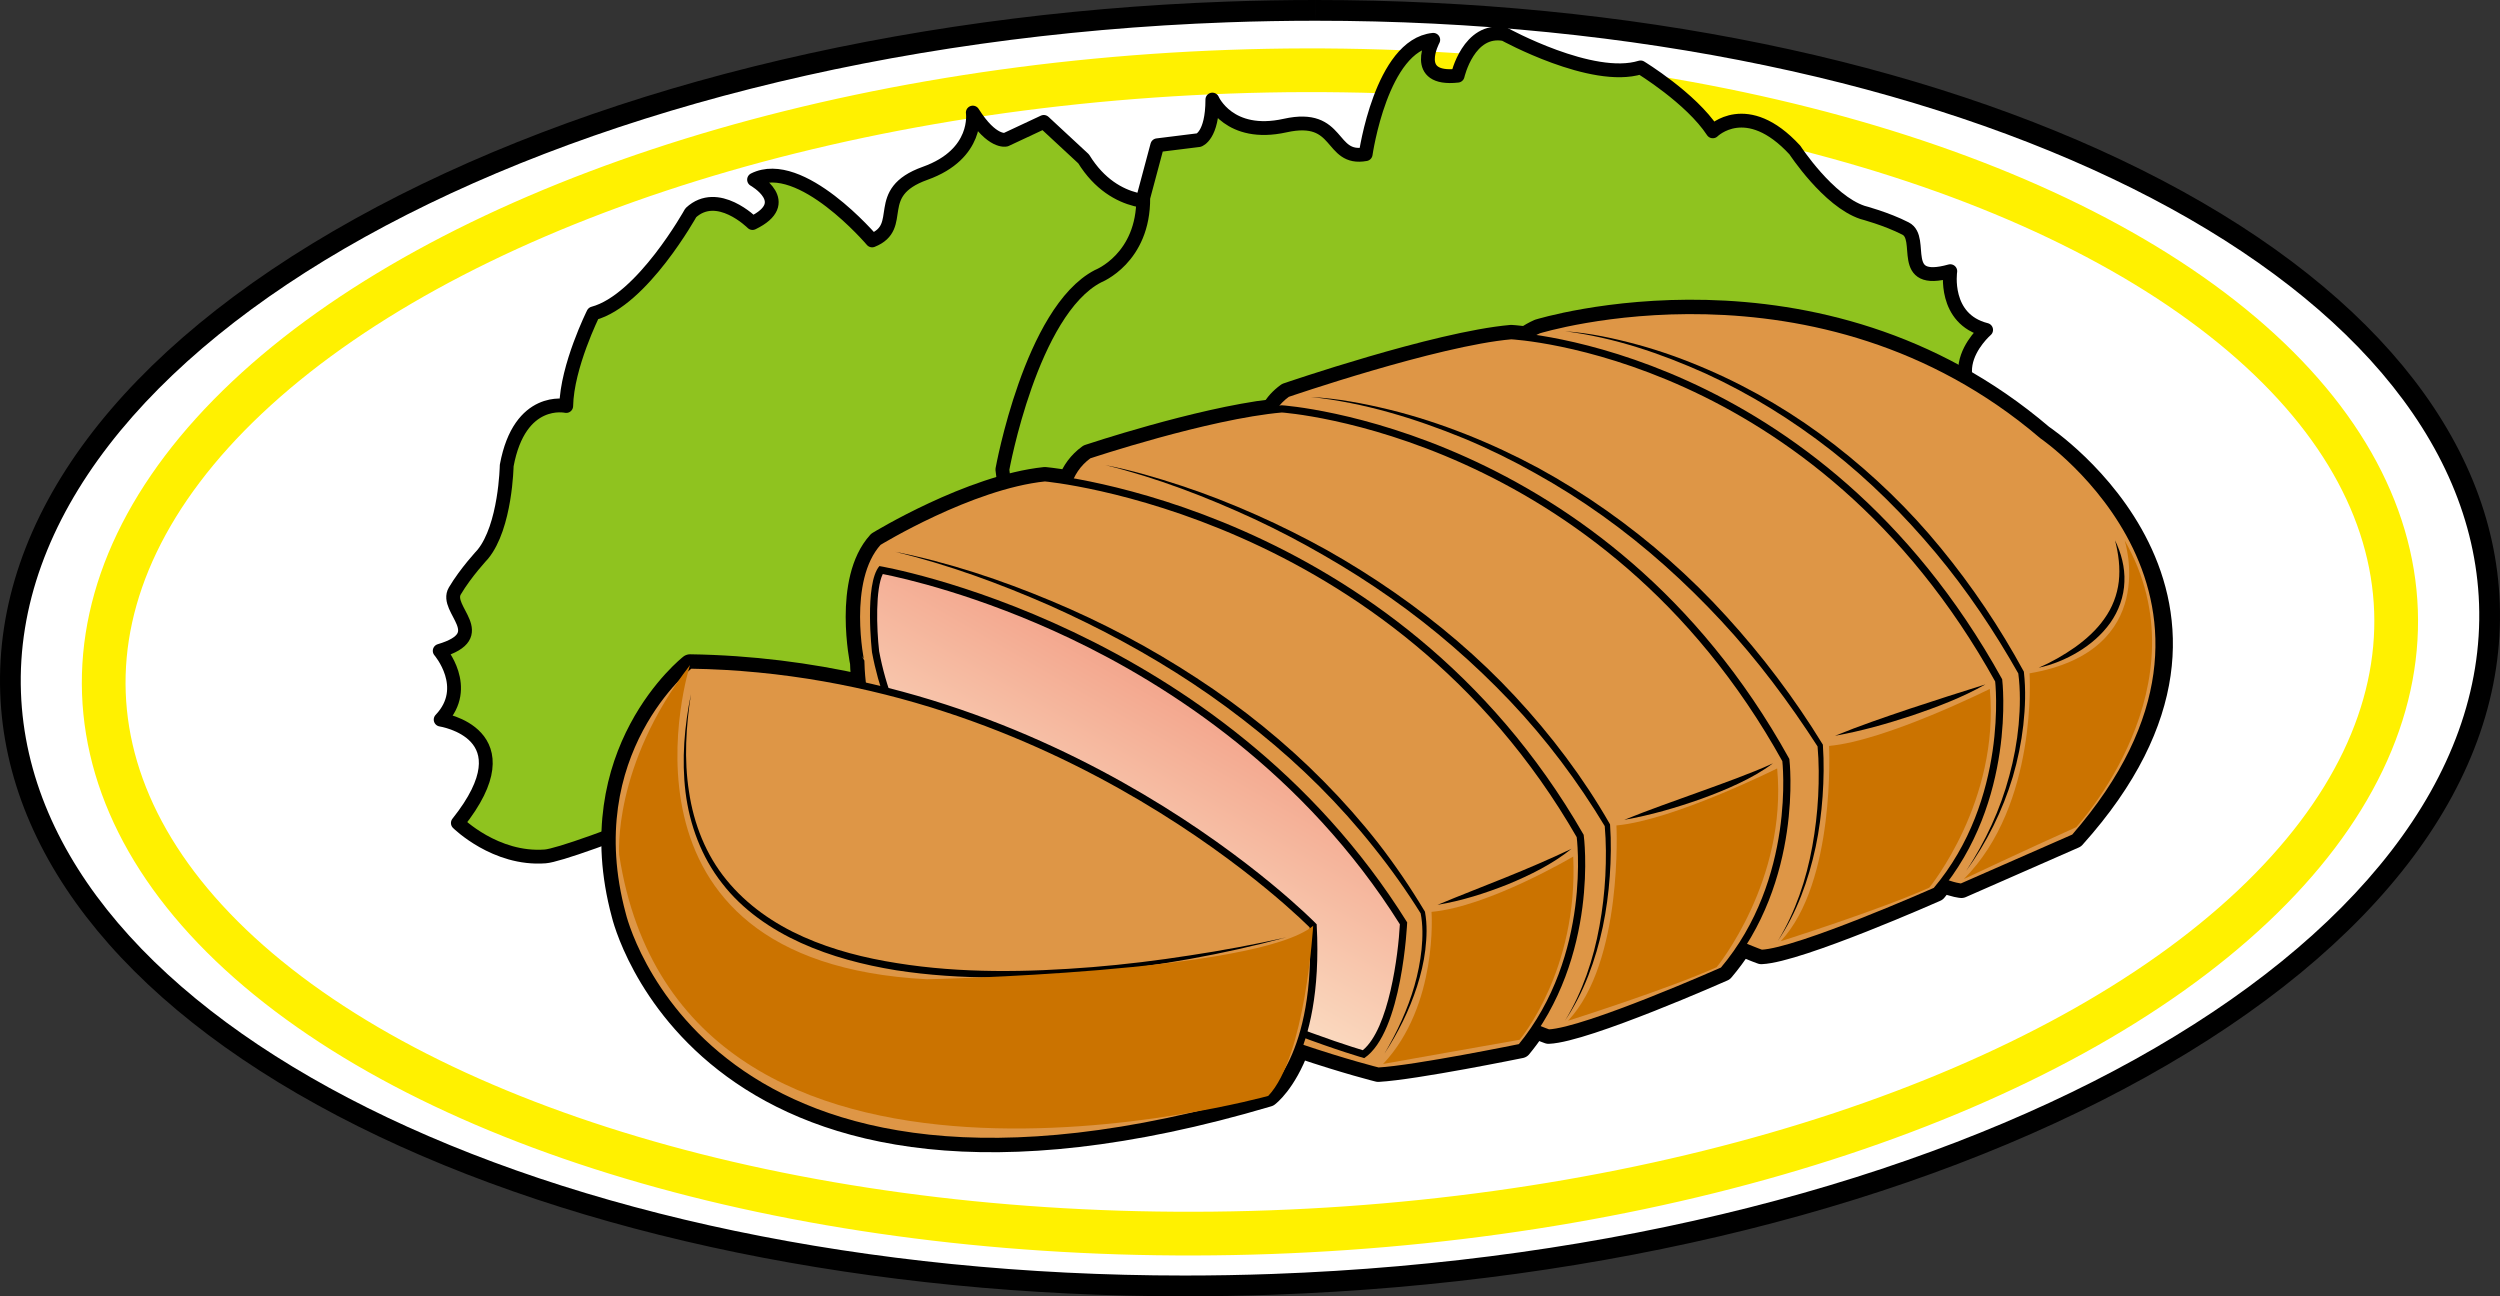<?xml version="1.0" encoding="utf-8"?>
<!-- Generator: Adobe Illustrator 16.0.3, SVG Export Plug-In . SVG Version: 6.00 Build 0)  -->
<!DOCTYPE svg PUBLIC "-//W3C//DTD SVG 1.1//EN" "http://www.w3.org/Graphics/SVG/1.1/DTD/svg11.dtd">
<svg version="1.1" id="レイヤー_1" xmlns="http://www.w3.org/2000/svg" xmlns:xlink="http://www.w3.org/1999/xlink" x="0px"
	 y="0px" width="232.676px" height="120.646px" viewBox="0 0 232.676 120.646" enable-background="new 0 0 232.676 120.646"
	 xml:space="preserve">
<rect x="0" y="0" width="232.676" height="120.646" fill="#333333" stroke="none"/>
<path fill="#FFFFFF" d="M110.24,119.681c-28.985,0-56.134-5.576-76.446-15.701C13.184,93.708,1.533,79.679,0.985,64.478
	c-0.574-15.94,10.974-31.308,32.516-43.271c21.339-11.852,50-18.986,80.703-20.093c2.737-0.099,5.507-0.148,8.229-0.148
	c28.986,0,56.137,5.576,76.448,15.7c20.608,10.272,32.261,24.303,32.81,39.504c0.572,15.939-10.976,31.308-32.518,43.271
	c-21.34,11.852-50.002,18.988-80.703,20.093C115.732,119.631,112.962,119.681,110.24,119.681z"/>
<path d="M122.434,1.93c59.435-0.003,107.184,23.505,108.293,54.273c1.157,32.167-49.117,60.089-112.291,62.364
	c-2.754,0.099-5.487,0.147-8.195,0.147c-59.43,0-107.183-23.507-108.291-54.273C0.791,32.274,51.065,4.354,114.24,2.078
	C116.988,1.979,119.729,1.931,122.434,1.93 M122.443,0V1.93L122.441,0c-2.744,0-5.524,0.051-8.271,0.149
	C83.318,1.26,54.502,8.439,33.033,20.363c-21.876,12.15-33.6,27.829-33.012,44.149c0.561,15.569,12.401,29.894,33.342,40.333
	c20.444,10.188,47.746,15.802,76.877,15.802c2.734,0,5.514-0.05,8.264-0.149c30.854-1.11,59.668-8.29,81.139-20.214
	c21.877-12.147,33.601-27.828,33.012-44.147c-0.561-15.57-12.4-29.895-33.34-40.332C178.873,5.612,151.573,0,122.443,0L122.443,0z"
	/>
<ellipse transform="matrix(-0.036 -0.999 0.999 -0.036 59.947 179.098)" fill="none" stroke="#FFF100" stroke-width="4.07" stroke-miterlimit="10" cx="116.355" cy="60.635" rx="54.055" ry="106.771"/>
<path fill="#8FC31F" stroke="#000000" stroke-width="1.287" stroke-linecap="round" stroke-linejoin="round" stroke-miterlimit="10" d="
	M127.109,37.517c0,0,0.199-4.583-1.688-8.311c0,0-10.111-11.065-17.117-10.483c0,0-4.479,0.877-7.452-3.938l-3.707-3.438L93.614,13
	c0,0-1.271,0.341-3.075-2.522c0,0,0.596,3.854-4.44,5.653c-5.041,1.8-1.687,4.946-4.929,6.245c0,0-6.638-7.821-10.989-5.654
	c0,0,3.797,2.125-0.145,4.035c0,0-3.256-3.266-5.745-0.955c0,0-4.52,8.16-9.074,9.369c0,0-2.45,4.915-2.519,8.616
	c0,0-4.335-0.984-5.539,5.545c0,0-0.095,5.659-2.23,8.261c0,0-1.573,1.677-2.597,3.407c-1.024,1.731,3.555,4.105-1.408,5.573
	c0,0,2.946,3.404,0.088,6.402c0,0,8.273,1.25,1.601,9.623c0,0,3.492,3.458,8.13,3.109C55.382,79.361,124.001,51.19,127.109,37.517z"
	/>
<path fill="#8FC31F" stroke="#000000" stroke-width="1.287" stroke-linecap="round" stroke-linejoin="round" stroke-miterlimit="10" d="
	M96.288,51.629c0,0-2.609-3.772-2.997-7.932c0,0,2.662-14.751,8.902-17.99c0,0,4.257-1.644,4.209-7.302l1.306-4.884l3.87-0.482
	c0,0,1.257-0.388,1.258-3.772c0,0,1.548,3.579,6.77,2.42c5.226-1.162,4.063,3.289,7.498,2.66c0,0,1.451-10.156,6.289-10.641
	c0,0-2.082,3.821,2.271,3.338c0,0,1.018-4.499,4.354-3.868c0,0,8.172,4.5,12.67,3.097c0,0,4.691,2.854,6.723,5.95
	c0,0,3.145-3.144,7.641,1.742c0,0,3.096,4.739,6.288,5.804c0,0,2.224,0.583,4.013,1.501c1.791,0.92-0.822,5.368,4.16,3.967
	c0,0-0.679,4.45,3.336,5.465c0,0-6.336,5.464,3.771,8.996c0,0-1.113,4.788-5.226,6.963C179.281,48.839,106.202,61.546,96.288,51.629
	z"/>
<path stroke="#000000" stroke-width="2.011" stroke-linecap="round" stroke-linejoin="round" stroke-miterlimit="10" d="
	M190.105,40.53c-20.934-17.87-46.903-9.824-46.903-9.824c-0.45,0.199-0.843,0.426-1.196,0.672c-0.877-0.107-1.361-0.133-1.361-0.133
	c-6.935,0.612-20.854,5.389-20.854,5.389c-0.647,0.471-1.093,0.984-1.386,1.518c-6.947,0.823-17.088,4.208-17.088,4.208
	c-0.928,0.674-1.507,1.518-1.847,2.423c-1.418-0.239-2.221-0.311-2.221-0.311c-6.922,0.722-15.512,5.979-15.512,5.979
	c-3.237,3.563-1.619,11.241-1.619,11.241c0.021,0.716,0.083,1.42,0.171,2.114c-5.014-1.118-10.385-1.823-16.068-1.906
	c0,0-10.368,8.112-6.307,23.184c0,0,7.521,32.512,60.122,16.916c0,0,1.605-1.182,2.842-4.546c4.445,1.503,7.398,2.233,7.398,2.233
	c3.438-0.194,13.271-2.206,13.271-2.206c0.488-0.594,0.932-1.201,1.339-1.816c0.796,0.32,1.237,0.479,1.237,0.479
	c3.439-0.141,16.254-5.816,16.254-5.816c0.641-0.754,1.208-1.532,1.721-2.32c1.166,0.482,1.834,0.722,1.834,0.722
	c3.439-0.14,16.254-5.816,16.254-5.816c0.229-0.271,0.449-0.545,0.662-0.821c1.037,0.427,1.704,0.479,1.704,0.479l10.519-4.617
	C213.018,55.751,190.105,40.53,190.105,40.53z"/>
<path fill="#DE9646" stroke="#000000" stroke-width="0.67" stroke-miterlimit="10" d="M143.202,30.706
	c0,0,25.971-8.046,46.903,9.824c0,0,22.269,15.221,2.965,37.419l-10.519,4.617c0,0-3.128-0.219-6.417-4.072
	C176.135,78.495,126.584,38.051,143.202,30.706z"/>
<path fill="#DE9646" stroke="#000000" stroke-width="0.67" stroke-miterlimit="10" d="M119.79,36.634
	c0,0,13.92-4.776,20.854-5.389c0,0,28.359,1.361,45.375,32.08c0,0,1.313,11.146-5.832,19.585c0,0-12.814,5.677-16.254,5.816
	c0,0-37.259-13.256-44.006-44.062C119.927,44.666,115.541,39.721,119.79,36.634z"/>
<path d="M122,36.948c2.477,0.128,4.925,0.599,7.334,1.184c2.411,0.59,4.775,1.37,7.086,2.281c2.313,0.913,4.566,1.966,6.756,3.146
	c2.182,1.191,4.295,2.512,6.327,3.944c4.065,2.865,7.821,6.175,11.166,9.855c3.349,3.675,6.358,7.659,8.952,11.893l0.033,0.056
	l0.004,0.055c0.111,1.599,0.08,3.18-0.028,4.763c-0.114,1.581-0.319,3.156-0.646,4.706c-0.664,3.091-1.756,6.127-3.524,8.75
	c1.642-2.697,2.657-5.726,3.212-8.811c0.28-1.543,0.465-3.105,0.546-4.67c0.079-1.563,0.079-3.145-0.06-4.688l0.037,0.109
	c-2.676-4.148-5.637-8.116-8.995-11.73c-3.356-3.608-7.035-6.925-11.05-9.788c-2.006-1.433-4.092-2.752-6.246-3.949
	c-2.147-1.21-4.366-2.298-6.643-3.246C131.702,38.94,126.93,37.473,122,36.948z"/>
<path fill="#DE9646" stroke="#000000" stroke-width="0.67" stroke-miterlimit="10" d="M101.316,42.358
	c0,0,11.052-3.69,17.985-4.303c0,0,29.895,1.966,46.909,32.686c0,0,1.313,11.146-5.833,19.584c0,0-12.813,5.677-16.254,5.816
	c0,0-37.256-13.256-44.004-44.062C100.119,52.081,97.067,45.446,101.316,42.358z"/>
<path d="M102.877,43.288c2.417,0.467,4.786,1.164,7.125,1.937c2.34,0.772,4.636,1.681,6.891,2.681
	c2.254,1.001,4.463,2.104,6.621,3.302c2.149,1.213,4.244,2.526,6.271,3.937c4.053,2.819,7.848,6.033,11.213,9.655
	c3.363,3.617,6.368,7.585,8.82,11.875l0.029,0.053l0.004,0.051c0.112,1.599,0.08,3.18-0.028,4.763
	c-0.115,1.581-0.321,3.156-0.647,4.707c-0.662,3.09-1.756,6.127-3.523,8.749c1.642-2.698,2.656-5.726,3.211-8.811
	c0.281-1.543,0.464-3.104,0.546-4.67c0.079-1.563,0.079-3.144-0.06-4.688l0.033,0.104c-2.527-4.198-5.479-8.141-8.85-11.693
	c-3.374-3.549-7.092-6.771-11.1-9.592c-2.002-1.412-4.074-2.727-6.199-3.946c-2.119-1.23-4.297-2.368-6.52-3.406
	C112.261,46.239,107.656,44.466,102.877,43.288z"/>
<path fill="#DE9646" stroke="#000000" stroke-width="0.67" stroke-miterlimit="10" d="M81.736,50.45c0,0,8.59-5.258,15.512-5.979
	c0,0,32.325,2.888,49.822,33.336c0,0,1.488,11.124-5.522,19.674c0,0-9.835,2.012-13.271,2.206c0,0-47.381-11.702-48.159-37.995
	C80.117,61.691,78.499,54.014,81.736,50.45z"/>
<path d="M83.313,51.355c4.992,0.993,9.85,2.617,14.549,4.583c4.705,1.965,9.232,4.363,13.502,7.161
	c4.276,2.787,8.279,6.009,11.863,9.65c1.795,1.817,3.488,3.733,5.063,5.745c1.564,2.02,3.002,4.134,4.311,6.325l0.02,0.034
	l0.005,0.025c0.216,1.196,0.163,2.363,0.028,3.528c-0.139,1.162-0.418,2.301-0.771,3.409c-0.715,2.217-1.767,4.309-3.032,6.246
	c1.172-1.995,2.157-4.104,2.793-6.318c0.318-1.105,0.541-2.236,0.662-3.375c0.11-1.131,0.129-2.307-0.089-3.389l0.024,0.06
	c-1.342-2.15-2.811-4.219-4.396-6.192c-1.572-1.984-3.265-3.872-5.055-5.661s-3.68-3.479-5.65-5.065
	c-1.968-1.595-4.008-3.099-6.119-4.499c-4.223-2.799-8.704-5.203-13.334-7.272C93.041,54.313,88.254,52.558,83.313,51.355z"/>
<linearGradient id="SVGID_1_" gradientUnits="userSpaceOnUse" x1="99.118" y1="394.03" x2="110.626" y2="413.962" gradientTransform="matrix(1 0 0 -1 0.04 479.127)">
	<stop  offset="0" style="stop-color:#FBDDC3"/>
	<stop  offset="1" style="stop-color:#F3A68D"/>
</linearGradient>
<path fill="url(#SVGID_1_)" d="M126.909,98.113c-2.736-0.813-40.808-12.575-45.421-37.462c-0.188-1.647-0.453-6.142,0.503-7.6
	c2.714,0.517,32.249,6.694,48.636,32.881C130.566,86.989,129.986,95.834,126.909,98.113z"/>
<path d="M82.161,53.426c1.771,0.35,8.874,1.915,17.483,6.016c9.091,4.33,21.769,12.451,30.642,26.581
	c-0.147,2.821-1.015,9.703-3.448,11.72c-1.799-0.541-11.041-3.453-20.646-8.92c-9.756-5.552-21.901-14.952-24.37-28.21
	C81.576,58.446,81.479,54.805,82.161,53.426 M81.847,52.684c-1.42,1.66-0.689,8.027-0.689,8.027
	c4.855,26.194,45.811,37.769,45.811,37.769c3.555-2.373,3.997-12.635,3.997-12.635C113.595,57.985,81.847,52.684,81.847,52.684
	L81.847,52.684z"/>
<path fill="#DE9646" stroke="#000000" stroke-width="0.67" stroke-miterlimit="10" d="M64.219,61.899
	c0,0-10.368,8.112-6.307,23.184c0,0,7.521,32.512,60.122,16.916c0,0,4.817-3.528,4.182-15.833
	C122.216,86.166,99.029,62.406,64.219,61.899z"/>
<path d="M119.713,87.24c-5.89,1.593-11.923,2.656-18.001,3.281c-3.041,0.315-6.1,0.464-9.161,0.455
	c-3.06-0.015-6.127-0.203-9.162-0.675c-3.027-0.494-6.031-1.272-8.846-2.545c-2.799-1.271-5.434-3.075-7.333-5.543
	c-1.923-2.442-3.031-5.446-3.409-8.489c-0.368-3.057-0.103-6.143,0.508-9.125c-0.462,3.008-0.656,6.083-0.183,9.08
	c0.438,2.987,1.577,5.889,3.487,8.215c1.897,2.333,4.428,4.09,7.179,5.307c2.756,1.226,5.713,1.97,8.701,2.439
	c5.989,0.965,12.115,0.852,18.17,0.37c3.032-0.247,6.056-0.618,9.064-1.088C113.742,88.469,116.739,87.909,119.713,87.24z"/>
<path d="M145.667,30.831c2.288,0.161,4.544,0.649,6.759,1.25c2.217,0.605,4.385,1.391,6.492,2.306
	c4.223,1.825,8.21,4.2,11.846,7.028c3.637,2.822,6.969,6.045,9.881,9.611c2.922,3.558,5.492,7.397,7.688,11.435l0.026,0.048
	l0.005,0.04c0.19,1.668,0.124,3.306-0.054,4.941c-0.187,1.632-0.517,3.245-0.98,4.816c-0.945,3.138-2.418,6.107-4.335,8.744
	c1.786-2.725,3.178-5.703,4.009-8.838c0.428-1.562,0.723-3.158,0.873-4.768c0.145-1.603,0.171-3.244-0.04-4.813l0.029,0.088
	c-2.246-3.976-4.794-7.781-7.72-11.282c-2.928-3.493-6.162-6.737-9.756-9.544c-3.593-2.805-7.494-5.222-11.643-7.125
	C154.593,32.899,150.216,31.411,145.667,30.831z"/>
<path d="M133.793,84.215c2.096-0.882,4.199-1.678,6.282-2.527c2.088-0.841,4.144-1.723,6.196-2.696
	c-1.78,1.43-3.85,2.453-5.945,3.317C138.215,83.147,136.041,83.838,133.793,84.215z"/>
<path d="M151.168,76.302c2.303-0.935,4.632-1.741,6.947-2.582c1.16-0.412,2.314-0.839,3.468-1.271
	c1.146-0.445,2.298-0.878,3.423-1.405c-0.992,0.752-2.095,1.357-3.218,1.887c-1.124,0.536-2.28,0.992-3.445,1.418
	C156.003,75.177,153.619,75.874,151.168,76.302z"/>
<path d="M170.787,68.48c2.294-0.942,4.626-1.731,6.959-2.52c2.338-0.774,4.672-1.526,7.038-2.264
	c-2.162,1.226-4.489,2.104-6.827,2.899C175.609,67.367,173.229,68.044,170.787,68.48z"/>
<path d="M189.744,62.146c1.204-0.526,2.336-1.176,3.388-1.913c1.041-0.749,2-1.612,2.72-2.646c0.736-1.019,1.2-2.215,1.346-3.47
	c0.142-1.257-0.021-2.557-0.352-3.83c0.573,1.181,0.934,2.508,0.872,3.869c-0.043,1.359-0.528,2.708-1.317,3.817
	c-0.793,1.111-1.84,2.006-2.981,2.692C192.275,61.36,191.031,61.866,189.744,62.146z"/>
<path fill="#CB7300" d="M64.219,61.899c0,0-8.843,27.632,22.042,29.241c0,0,30.73-0.619,35.956-4.976c0,0-0.719,12.216-4.182,15.833
	c0,0-54.616,15.2-60.407-22.44C57.628,79.558,56.977,71.265,64.219,61.899z"/>
<path fill="#CB7300" d="M133.232,84.867c0,0,0.643,8.687-4.506,14.155c0,0,11.744-2.091,12.709-2.252c0,0,5.469-6.435,4.985-17.051
	C146.421,79.719,138.54,84.385,133.232,84.867z"/>
<path fill="#CB7300" d="M150.443,76.824c0,0,0.644,12.708-4.504,18.177c0,0,9.168-2.896,13.834-4.985c0,0,6.596-8.043,5.629-18.499
	C165.402,71.515,155.751,76.342,150.443,76.824z"/>
<path fill="#CB7300" d="M170.229,69.424c0,0,0.645,12.708-4.504,18.178c0,0,9.17-2.896,13.834-4.986c0,0,6.596-8.043,5.631-18.499
	C185.189,64.116,175.538,68.941,170.229,69.424z"/>
<path fill="#CB7300" d="M188.889,62.668c0,0,0.805,12.227-6.113,19.143c0,0,5.791-2.734,10.457-4.826c0,0,12.225-13.19,4.504-26.702
	C197.736,50.282,201.113,60.577,188.889,62.668z"/>
</svg>
